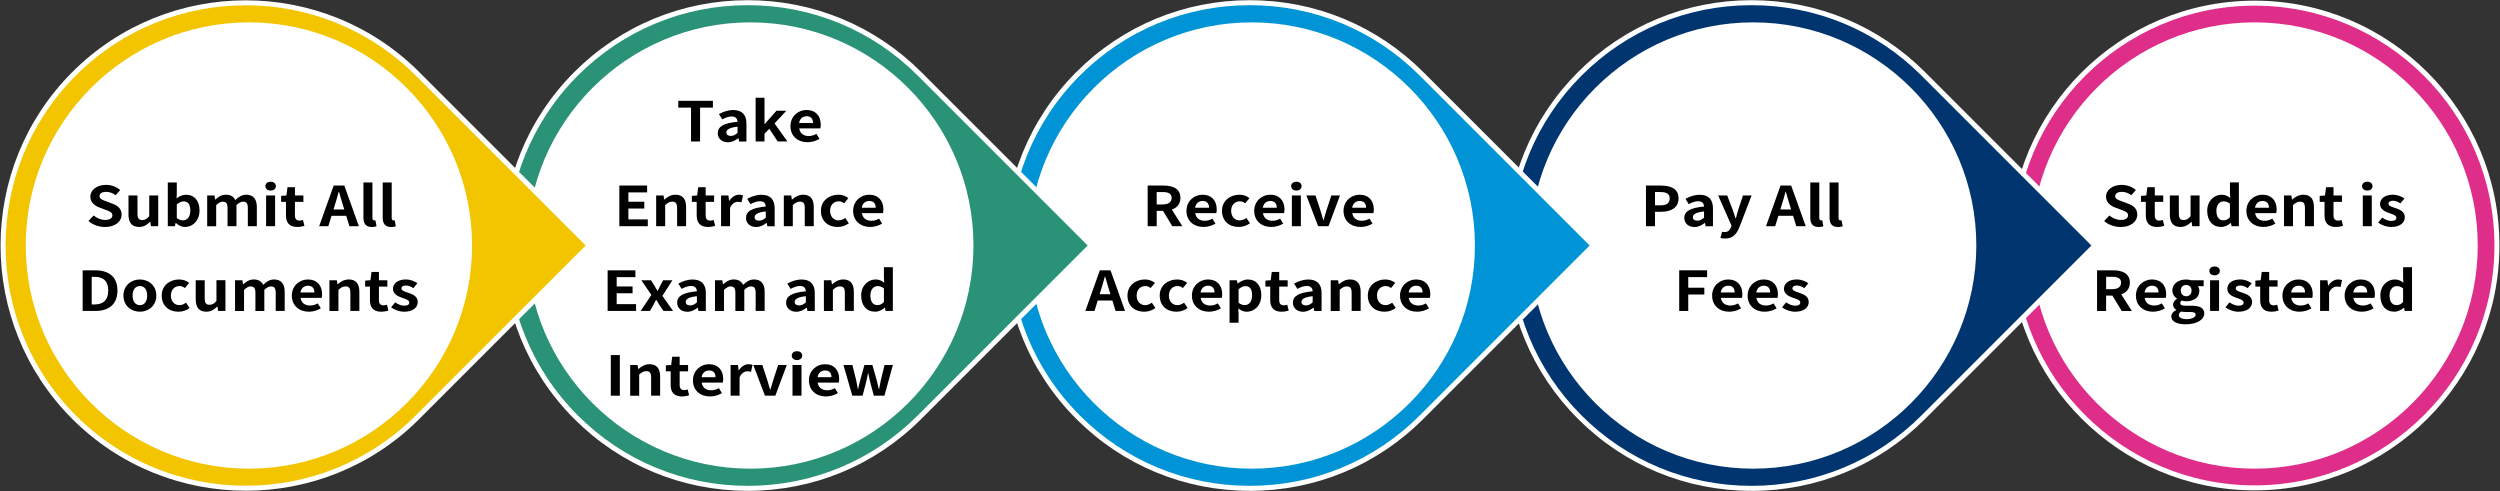 <?xml version="1.0" encoding="UTF-8"?>
<svg id="_レイヤー_1" data-name="レイヤー 1" xmlns="http://www.w3.org/2000/svg" width="1003" height="197" viewBox="0 0 1003 197">
  <rect x="0" y="0" width="1003" height="197" fill="#333333" stroke="none"/>
  <defs>
    <style>
      .cls-1 {
        fill: #df2d8a;
      }

      .cls-1, .cls-2, .cls-3, .cls-4, .cls-5, .cls-6, .cls-7, .cls-8, .cls-9, .cls-10, .cls-11 {
        stroke-width: 0px;
      }

      .cls-2, .cls-3 {
        fill: #003570;
      }

      .cls-2, .cls-4, .cls-5, .cls-7 {
        fill-rule: evenodd;
      }

      .cls-4, .cls-6 {
        fill: #0094d6;
      }

      .cls-5, .cls-9 {
        fill: #299277;
      }

      .cls-7, .cls-10 {
        fill: #f3c400;
      }

      .cls-8 {
        fill: #000;
      }

      .cls-11 {
        fill: #fff;
      }
    </style>
  </defs>
  <g>
    <circle class="cls-1" cx="904.54" cy="98.5" r="97.23"/>
    <path class="cls-11" d="M904.54,196.73c-54.17,0-98.23-44.07-98.23-98.23S850.37.27,904.54.27s98.23,44.07,98.23,98.23-44.07,98.23-98.23,98.23ZM904.54,2.27c-53.06,0-96.23,43.17-96.23,96.23s43.17,96.23,96.23,96.23,96.23-43.17,96.23-96.23S957.6,2.27,904.54,2.27Z"/>
    <circle class="cls-11" cx="904.54" cy="98.5" r="90.53"/>
    <path class="cls-1" d="M904.54,190.03c-50.47,0-91.53-41.06-91.53-91.53S854.07,6.97,904.54,6.97s91.53,41.06,91.53,91.53-41.06,91.53-91.53,91.53ZM904.54,8.97c-49.37,0-89.53,40.16-89.53,89.53s40.16,89.53,89.53,89.53,89.53-40.16,89.53-89.53-40.16-89.53-89.53-89.53Z"/>
    <path class="cls-2" d="M633.82,29.61c38.05-38.05,99.73-38.05,137.78,0,22.96,22.96,45.93,45.93,68.89,68.89-22.96,22.96-45.93,45.93-68.89,68.89-38.05,38.05-99.73,38.05-137.78,0-38.05-38.05-38.05-99.73,0-137.78Z"/>
    <path class="cls-11" d="M702.71,196.92c-26.29,0-51-10.24-69.59-28.83-18.59-18.59-28.83-43.31-28.83-69.6s10.24-51.01,28.83-69.6l.71.71-.71-.71C651.7,10.31,676.42.08,702.71.08s51.01,10.24,69.6,28.83l68.89,68.89c.19.19.29.44.29.71s-.11.52-.29.71l-68.89,68.89c-18.59,18.59-43.31,28.83-69.6,28.83ZM702.71,2.08c-25.75,0-49.97,10.03-68.18,28.24-18.21,18.21-28.24,42.43-28.24,68.18s10.03,49.97,28.24,68.18c18.21,18.21,42.43,28.24,68.18,28.24s49.97-10.03,68.18-28.24l68.18-68.18-68.18-68.18c-18.21-18.21-42.43-28.24-68.18-28.24Z"/>
    <circle class="cls-11" cx="703.37" cy="98.5" r="90.53"/>
    <path class="cls-3" d="M703.37,190.03c-50.47,0-91.53-41.06-91.53-91.53S652.9,6.97,703.37,6.97s91.53,41.06,91.53,91.53-41.06,91.53-91.53,91.53ZM703.37,8.97c-49.37,0-89.53,40.16-89.53,89.53s40.16,89.53,89.53,89.53,89.53-40.16,89.53-89.53-40.16-89.53-89.53-89.53Z"/>
    <path class="cls-4" d="M432.52,29.61c38.05-38.05,99.73-38.05,137.78,0,22.96,22.96,45.93,45.93,68.89,68.89-22.96,22.96-45.93,45.93-68.89,68.89-38.05,38.05-99.73,38.05-137.78,0-38.05-38.05-38.05-99.73,0-137.78Z"/>
    <path class="cls-11" d="M501.41,196.92c-26.29,0-51-10.24-69.59-28.83-38.38-38.38-38.38-100.82,0-139.19C450.41,10.31,475.12.08,501.41.08s51.01,10.24,69.6,28.83l68.89,68.89c.19.19.29.44.29.71s-.11.52-.29.71l-68.89,68.89c-18.59,18.59-43.31,28.83-69.6,28.83ZM433.23,30.32c-37.59,37.6-37.59,98.77,0,136.36,18.21,18.21,42.43,28.24,68.18,28.24s49.97-10.03,68.18-28.24l68.18-68.18-68.18-68.18c-18.21-18.21-42.43-28.24-68.18-28.24s-49.97,10.03-68.18,28.24h0Z"/>
    <circle class="cls-11" cx="502.2" cy="98.5" r="90.53"/>
    <path class="cls-6" d="M502.2,190.03c-50.47,0-91.53-41.06-91.53-91.53S451.73,6.97,502.2,6.97s91.53,41.06,91.53,91.53-41.06,91.53-91.53,91.53ZM502.2,8.97c-49.37,0-89.53,40.16-89.53,89.53s40.16,89.53,89.53,89.53,89.53-40.16,89.53-89.53-40.16-89.53-89.53-89.53Z"/>
    <path class="cls-5" d="M231.12,29.61c38.05-38.05,99.73-38.05,137.78,0,22.96,22.96,45.93,45.93,68.89,68.89-22.96,22.96-45.93,45.93-68.89,68.89-38.05,38.05-99.73,38.05-137.78,0-38.05-38.05-38.05-99.73,0-137.78Z"/>
    <path class="cls-11" d="M300.01,196.92c-26.29,0-51.01-10.24-69.6-28.83-38.38-38.38-38.38-100.82,0-139.19C249,10.31,273.72.08,300.01.08s51.01,10.24,69.6,28.83l68.89,68.89c.39.39.39,1.02,0,1.41l-68.89,68.89c-18.59,18.59-43.31,28.83-69.6,28.83ZM231.83,30.32c-37.59,37.6-37.59,98.77,0,136.36,18.21,18.21,42.43,28.24,68.18,28.24s49.97-10.03,68.18-28.24l68.18-68.18-68.18-68.18c-18.21-18.21-42.43-28.24-68.18-28.24s-49.97,10.03-68.18,28.24h0Z"/>
    <circle class="cls-11" cx="301.02" cy="98.5" r="90.53"/>
    <path class="cls-9" d="M301.02,190.03c-50.47,0-91.53-41.06-91.53-91.53S250.56,6.97,301.02,6.97s91.53,41.06,91.53,91.53-41.06,91.53-91.53,91.53ZM301.02,8.97c-49.37,0-89.53,40.16-89.53,89.53s40.16,89.53,89.53,89.53,89.53-40.16,89.53-89.53S350.39,8.97,301.02,8.97Z"/>
    <path class="cls-7" d="M29.72,29.61c38.05-38.05,99.73-38.05,137.78,0,22.96,22.96,45.93,45.93,68.89,68.89-22.96,22.96-45.93,45.93-68.89,68.89-38.05,38.05-99.73,38.05-137.78,0-38.05-38.05-38.05-99.73,0-137.78Z"/>
    <path class="cls-11" d="M98.61,196.88c-25.2,0-50.41-9.59-69.6-28.78-38.38-38.38-38.38-100.82,0-139.19,38.38-38.37,100.82-38.37,139.19,0l68.89,68.89c.19.19.29.44.29.71s-.11.52-.29.71l-68.89,68.89c-19.19,19.19-44.39,28.78-69.6,28.78ZM30.43,30.32c-37.59,37.6-37.59,98.77,0,136.36,18.79,18.8,43.49,28.19,68.18,28.2,24.69,0,49.38-9.4,68.18-28.2l68.18-68.18L166.79,30.32C129.19-7.28,68.02-7.28,30.43,30.32h0Z"/>
    <circle class="cls-11" cx="99.85" cy="98.5" r="90.53"/>
    <path class="cls-10" d="M99.85,190.03c-50.47,0-91.53-41.06-91.53-91.53S49.39,6.97,99.85,6.97s91.53,41.06,91.53,91.53-41.06,91.53-91.53,91.53ZM99.85,8.97C50.49,8.97,10.33,49.13,10.33,98.5s40.16,89.53,89.53,89.53,89.53-40.16,89.53-89.53S149.22,8.97,99.85,8.97Z"/>
  </g>
  <g>
    <path class="cls-8" d="M35.48,88.69l2.09-2.24c1.3,1.08,3.02,1.8,4.61,1.8,1.89,0,2.9-.73,2.9-1.87,0-1.21-1.1-1.58-2.72-2.2l-2.43-.92c-1.84-.68-3.68-2-3.68-4.38,0-2.66,2.6-4.71,6.28-4.71,2.11,0,4.22.75,5.69,2.09l-1.84,2.05c-1.15-.86-2.36-1.34-3.85-1.34-1.59,0-2.6.64-2.6,1.72,0,1.17,1.28,1.58,2.82,2.13l2.38.9c2.21.81,3.66,2.07,3.66,4.42,0,2.66-2.48,4.93-6.67,4.93-2.43,0-4.86-.86-6.62-2.38Z"/>
    <path class="cls-8" d="M51.55,86.13v-7.7h3.61v7.28c0,1.89.59,2.57,1.91,2.57,1.13,0,1.87-.44,2.8-1.54v-8.32h3.61v12.32h-2.94l-.27-1.76h-.1c-1.18,1.25-2.5,2.07-4.37,2.07-2.97,0-4.25-1.85-4.25-4.93Z"/>
    <path class="cls-8" d="M70.56,89.46h-.1l-.32,1.3h-2.82v-17.56h3.61v4.42l-.1,1.98c1.08-.88,2.45-1.47,3.8-1.47,3.39,0,5.42,2.49,5.42,6.25,0,4.25-2.82,6.69-5.84,6.69-1.23,0-2.55-.57-3.66-1.61ZM76.35,84.44c0-2.35-.83-3.65-2.72-3.65-.93,0-1.77.42-2.7,1.28v5.41c.86.68,1.74.92,2.48.92,1.67,0,2.95-1.28,2.95-3.96Z"/>
    <path class="cls-8" d="M83.12,78.43h2.94l.27,1.65h.07c1.15-1.08,2.43-1.96,4.22-1.96,1.96,0,3.12.79,3.78,2.16,1.25-1.19,2.58-2.16,4.37-2.16,2.92,0,4.27,1.85,4.27,4.95v7.68h-3.61v-7.28c0-1.91-.61-2.57-1.91-2.57-.79,0-1.67.46-2.65,1.39v8.47h-3.58v-7.28c0-1.91-.64-2.57-1.94-2.57-.79,0-1.67.46-2.62,1.39v8.47h-3.61v-12.32Z"/>
    <path class="cls-8" d="M106.47,74.67c0-1.06.86-1.76,2.11-1.76s2.09.7,2.09,1.76-.86,1.78-2.09,1.78-2.11-.7-2.11-1.78ZM106.76,78.43h3.61v12.32h-3.61v-12.32Z"/>
    <path class="cls-8" d="M114.73,86.44v-5.46h-1.94v-2.4l2.13-.15.42-3.32h2.99v3.32h3.39v2.55h-3.39v5.46c0,1.41.64,2.07,1.87,2.07.44,0,.98-.13,1.35-.26l.59,2.35c-.74.22-1.69.46-2.89.46-3.26,0-4.52-1.87-4.52-4.62Z"/>
    <path class="cls-8" d="M133.87,74.45h4.27l5.84,16.3h-3.8l-1.28-4.18h-5.89l-1.28,4.18h-3.68l5.82-16.3ZM133.8,84.04h4.32l-.54-1.78c-.56-1.69-1.06-3.56-1.57-5.33h-.12c-.47,1.78-1.01,3.63-1.55,5.33l-.54,1.78Z"/>
    <path class="cls-8" d="M145.81,87.3v-14.1h3.61v14.24c0,.75.37.99.71.99.15,0,.25,0,.49-.04l.44,2.4c-.42.15-1.01.29-1.86.29-2.5,0-3.39-1.47-3.39-3.76Z"/>
    <path class="cls-8" d="M153.54,87.3v-14.1h3.61v14.24c0,.75.37.99.71.99.15,0,.25,0,.49-.04l.44,2.4c-.42.15-1.01.29-1.86.29-2.5,0-3.39-1.47-3.39-3.76Z"/>
    <path class="cls-8" d="M33.16,108.45h4.98c5.54,0,8.98,2.6,8.98,8.1s-3.44,8.21-8.78,8.21h-5.18v-16.3ZM37.92,122.14c3.39,0,5.5-1.63,5.5-5.59s-2.11-5.48-5.5-5.48h-1.13v11.07h1.13Z"/>
    <path class="cls-8" d="M49.52,118.59c0-4.09,3.17-6.47,6.6-6.47s6.6,2.38,6.6,6.47-3.17,6.47-6.6,6.47-6.6-2.38-6.6-6.47ZM59.04,118.59c0-2.31-1.06-3.83-2.92-3.83s-2.92,1.52-2.92,3.83,1.05,3.83,2.92,3.83,2.92-1.5,2.92-3.83Z"/>
    <path class="cls-8" d="M64.88,118.59c0-4.09,3.29-6.47,7.02-6.47,1.69,0,2.99.59,4,1.36l-1.72,2.09c-.69-.53-1.33-.81-2.09-.81-2.11,0-3.53,1.52-3.53,3.83s1.45,3.83,3.41,3.83c.98,0,1.91-.42,2.67-.99l1.45,2.13c-1.33,1.03-2.99,1.5-4.51,1.5-3.8,0-6.7-2.38-6.7-6.47Z"/>
    <path class="cls-8" d="M78.52,120.13v-7.7h3.61v7.28c0,1.89.59,2.57,1.91,2.57,1.13,0,1.87-.44,2.8-1.54v-8.32h3.61v12.32h-2.94l-.27-1.76h-.1c-1.18,1.25-2.5,2.07-4.37,2.07-2.97,0-4.25-1.85-4.25-4.93Z"/>
    <path class="cls-8" d="M94.29,112.43h2.95l.27,1.65h.07c1.15-1.08,2.43-1.96,4.22-1.96,1.96,0,3.12.79,3.78,2.16,1.25-1.19,2.58-2.16,4.37-2.16,2.92,0,4.27,1.85,4.27,4.95v7.68h-3.61v-7.28c0-1.91-.61-2.57-1.91-2.57-.79,0-1.67.46-2.65,1.39v8.47h-3.58v-7.28c0-1.91-.64-2.57-1.94-2.57-.79,0-1.67.46-2.62,1.39v8.47h-3.61v-12.32Z"/>
    <path class="cls-8" d="M117.08,118.59c0-3.98,3.14-6.47,6.4-6.47,3.78,0,5.74,2.49,5.74,5.88,0,.62-.07,1.21-.17,1.5h-8.46c.29,2.02,1.77,3.08,3.8,3.08,1.13,0,2.11-.31,3.09-.86l1.23,1.98c-1.35.84-3.09,1.36-4.78,1.36-3.85,0-6.85-2.4-6.85-6.47ZM126.13,117.34c0-1.65-.83-2.71-2.6-2.71-1.45,0-2.72.92-2.99,2.71h5.59Z"/>
    <path class="cls-8" d="M132.19,112.43h2.94l.27,1.63h.07c1.2-1.06,2.6-1.94,4.47-1.94,2.97,0,4.24,1.85,4.24,4.95v7.68h-3.61v-7.28c0-1.91-.59-2.57-1.94-2.57-1.13,0-1.84.48-2.85,1.39v8.47h-3.61v-12.32Z"/>
    <path class="cls-8" d="M148.43,120.44v-5.46h-1.94v-2.4l2.13-.15.42-3.32h2.99v3.32h3.38v2.55h-3.38v5.46c0,1.41.64,2.07,1.86,2.07.44,0,.98-.13,1.35-.26l.59,2.35c-.74.22-1.69.46-2.9.46-3.26,0-4.51-1.87-4.51-4.62Z"/>
    <path class="cls-8" d="M156.91,123.32l1.64-2.02c1.23.86,2.4,1.34,3.68,1.34,1.38,0,1.99-.53,1.99-1.3,0-.92-1.42-1.34-2.87-1.85-1.74-.59-3.68-1.54-3.68-3.61,0-2.2,1.99-3.76,5.13-3.76,1.99,0,3.53.75,4.66,1.52l-1.62,1.96c-.98-.64-1.94-1.06-2.94-1.06-1.25,0-1.84.48-1.84,1.19,0,.9,1.28,1.23,2.72,1.72,1.82.62,3.83,1.43,3.83,3.72,0,2.16-1.89,3.89-5.47,3.89-1.84,0-3.85-.73-5.23-1.74Z"/>
  </g>
  <g>
    <path class="cls-8" d="M460.44,74.45h6.33c3.8,0,6.82,1.21,6.82,4.95,0,2.44-1.38,3.96-3.46,4.69l4.25,6.67h-4.05l-3.73-6.16h-2.53v6.16h-3.63v-16.3ZM466.42,82.02c2.33,0,3.63-.88,3.63-2.62s-1.3-2.35-3.63-2.35h-2.36v4.97h2.36Z"/>
    <path class="cls-8" d="M476.01,84.59c0-3.98,3.14-6.47,6.4-6.47,3.78,0,5.74,2.49,5.74,5.88,0,.62-.07,1.21-.17,1.5h-8.46c.29,2.02,1.77,3.08,3.8,3.08,1.13,0,2.11-.31,3.09-.86l1.23,1.98c-1.35.84-3.09,1.36-4.79,1.36-3.85,0-6.85-2.4-6.85-6.47ZM485.07,83.34c0-1.65-.83-2.71-2.6-2.71-1.45,0-2.72.92-2.99,2.71h5.59Z"/>
    <path class="cls-8" d="M490.26,84.59c0-4.09,3.29-6.47,7.02-6.47,1.69,0,2.99.59,4,1.36l-1.72,2.09c-.69-.53-1.33-.81-2.09-.81-2.11,0-3.53,1.52-3.53,3.83s1.45,3.83,3.41,3.83c.98,0,1.91-.42,2.68-.99l1.45,2.13c-1.33,1.03-2.99,1.5-4.52,1.5-3.8,0-6.7-2.38-6.7-6.47Z"/>
    <path class="cls-8" d="M503.19,84.59c0-3.98,3.14-6.47,6.4-6.47,3.78,0,5.74,2.49,5.74,5.88,0,.62-.07,1.21-.17,1.5h-8.46c.29,2.02,1.77,3.08,3.8,3.08,1.13,0,2.11-.31,3.09-.86l1.23,1.98c-1.35.84-3.09,1.36-4.78,1.36-3.85,0-6.85-2.4-6.85-6.47ZM512.24,83.34c0-1.65-.83-2.71-2.6-2.71-1.45,0-2.72.92-2.99,2.71h5.59Z"/>
    <path class="cls-8" d="M518.01,74.67c0-1.06.86-1.76,2.11-1.76s2.08.7,2.08,1.76-.86,1.78-2.08,1.78-2.11-.7-2.11-1.78ZM518.3,78.43h3.61v12.32h-3.61v-12.32Z"/>
    <path class="cls-8" d="M524.16,78.43h3.63l2.01,6.14c.37,1.21.74,2.49,1.1,3.74h.12c.37-1.25.74-2.53,1.1-3.74l2.01-6.14h3.46l-4.59,12.32h-4.17l-4.69-12.32Z"/>
    <path class="cls-8" d="M539.03,84.59c0-3.98,3.14-6.47,6.4-6.47,3.78,0,5.74,2.49,5.74,5.88,0,.62-.07,1.21-.17,1.5h-8.46c.29,2.02,1.77,3.08,3.8,3.08,1.13,0,2.11-.31,3.09-.86l1.23,1.98c-1.35.84-3.09,1.36-4.79,1.36-3.85,0-6.85-2.4-6.85-6.47ZM548.08,83.34c0-1.65-.83-2.71-2.6-2.71-1.45,0-2.72.92-2.99,2.71h5.59Z"/>
    <path class="cls-8" d="M441.26,108.45h4.27l5.84,16.3h-3.8l-1.28-4.18h-5.89l-1.28,4.18h-3.68l5.82-16.3ZM441.18,118.04h4.32l-.54-1.78c-.56-1.69-1.06-3.56-1.57-5.33h-.12c-.47,1.78-1.01,3.63-1.55,5.33l-.54,1.78Z"/>
    <path class="cls-8" d="M452.34,118.59c0-4.09,3.29-6.47,7.02-6.47,1.69,0,2.99.59,4,1.36l-1.72,2.09c-.69-.53-1.33-.81-2.09-.81-2.11,0-3.53,1.52-3.53,3.83s1.45,3.83,3.41,3.83c.98,0,1.91-.42,2.67-.99l1.45,2.13c-1.33,1.03-2.99,1.5-4.51,1.5-3.8,0-6.7-2.38-6.7-6.47Z"/>
    <path class="cls-8" d="M465.27,118.59c0-4.09,3.29-6.47,7.02-6.47,1.69,0,2.99.59,4,1.36l-1.72,2.09c-.69-.53-1.33-.81-2.08-.81-2.11,0-3.53,1.52-3.53,3.83s1.45,3.83,3.41,3.83c.98,0,1.91-.42,2.67-.99l1.45,2.13c-1.32,1.03-2.99,1.5-4.51,1.5-3.8,0-6.7-2.38-6.7-6.47Z"/>
    <path class="cls-8" d="M478.2,118.59c0-3.98,3.14-6.47,6.4-6.47,3.78,0,5.74,2.49,5.74,5.88,0,.62-.07,1.21-.17,1.5h-8.46c.29,2.02,1.77,3.08,3.8,3.08,1.13,0,2.11-.31,3.09-.86l1.23,1.98c-1.35.84-3.09,1.36-4.79,1.36-3.85,0-6.85-2.4-6.85-6.47ZM487.25,117.34c0-1.65-.83-2.71-2.6-2.71-1.45,0-2.72.92-2.99,2.71h5.59Z"/>
    <path class="cls-8" d="M493.31,112.43h2.94l.27,1.28h.07c1.15-.88,2.58-1.58,4.05-1.58,3.38,0,5.4,2.49,5.4,6.27,0,4.22-2.82,6.67-5.84,6.67-1.2,0-2.36-.48-3.41-1.34l.12,2.02v3.74h-3.61v-17.05ZM502.34,118.44c0-2.35-.83-3.65-2.72-3.65-.93,0-1.77.42-2.7,1.28v5.41c.86.68,1.74.92,2.48.92,1.67,0,2.94-1.28,2.94-3.96Z"/>
    <path class="cls-8" d="M509.62,120.44v-5.46h-1.94v-2.4l2.13-.15.42-3.32h2.99v3.32h3.39v2.55h-3.39v5.46c0,1.41.64,2.07,1.87,2.07.44,0,.98-.13,1.35-.26l.59,2.35c-.74.22-1.69.46-2.89.46-3.26,0-4.52-1.87-4.52-4.62Z"/>
    <path class="cls-8" d="M518.72,121.41c0-2.64,2.38-4.03,7.92-4.55-.07-1.21-.66-2.13-2.36-2.13-1.28,0-2.5.51-3.78,1.17l-1.3-2.13c1.62-.9,3.58-1.63,5.74-1.63,3.48,0,5.28,1.87,5.28,5.43v7.2h-2.94l-.25-1.32h-.1c-1.2.92-2.58,1.63-4.15,1.63-2.45,0-4.07-1.56-4.07-3.65ZM526.64,121.32v-2.49c-3.36.37-4.49,1.21-4.49,2.31,0,.97.76,1.39,1.82,1.39s1.79-.44,2.67-1.21Z"/>
    <path class="cls-8" d="M533.9,112.43h2.94l.27,1.63h.07c1.2-1.06,2.6-1.94,4.46-1.94,2.97,0,4.25,1.85,4.25,4.95v7.68h-3.61v-7.28c0-1.91-.59-2.57-1.94-2.57-1.13,0-1.84.48-2.85,1.39v8.47h-3.61v-12.32Z"/>
    <path class="cls-8" d="M548.77,118.59c0-4.09,3.29-6.47,7.02-6.47,1.69,0,2.99.59,4,1.36l-1.72,2.09c-.69-.53-1.32-.81-2.09-.81-2.11,0-3.53,1.52-3.53,3.83s1.45,3.83,3.41,3.83c.98,0,1.91-.42,2.67-.99l1.45,2.13c-1.32,1.03-2.99,1.5-4.51,1.5-3.8,0-6.7-2.38-6.7-6.47Z"/>
    <path class="cls-8" d="M561.69,118.59c0-3.98,3.14-6.47,6.4-6.47,3.78,0,5.74,2.49,5.74,5.88,0,.62-.07,1.21-.17,1.5h-8.46c.29,2.02,1.77,3.08,3.8,3.08,1.13,0,2.11-.31,3.09-.86l1.23,1.98c-1.35.84-3.09,1.36-4.78,1.36-3.85,0-6.85-2.4-6.85-6.47ZM570.75,117.34c0-1.65-.83-2.71-2.6-2.71-1.45,0-2.72.92-2.99,2.71h5.59Z"/>
  </g>
  <g>
    <path class="cls-8" d="M660.36,74.45h5.96c4.02,0,7.12,1.28,7.12,5.13s-3.12,5.39-7.02,5.39h-2.43v5.79h-3.63v-16.3ZM666.17,82.39c2.5,0,3.71-.95,3.71-2.82s-1.32-2.53-3.83-2.53h-2.06v5.35h2.18Z"/>
    <path class="cls-8" d="M675.74,87.41c0-2.64,2.38-4.03,7.92-4.55-.07-1.21-.66-2.13-2.36-2.13-1.28,0-2.5.51-3.78,1.17l-1.3-2.13c1.62-.9,3.58-1.63,5.74-1.63,3.48,0,5.28,1.87,5.28,5.43v7.2h-2.94l-.25-1.32h-.1c-1.2.92-2.58,1.63-4.15,1.63-2.45,0-4.07-1.56-4.07-3.65ZM683.66,87.32v-2.49c-3.36.37-4.49,1.21-4.49,2.31,0,.97.76,1.39,1.82,1.39s1.79-.44,2.67-1.21Z"/>
    <path class="cls-8" d="M690.23,95.46l.66-2.49c.25.07.64.15.96.15,1.4,0,2.18-.79,2.58-1.87l.25-.73-5.35-12.1h3.63l2.18,5.72c.42,1.1.76,2.29,1.15,3.48h.12c.32-1.14.66-2.33.98-3.48l1.89-5.72h3.46l-4.88,12.7c-1.2,2.9-2.67,4.58-5.74,4.58-.81,0-1.35-.09-1.89-.24Z"/>
    <path class="cls-8" d="M714.35,74.45h4.27l5.84,16.3h-3.8l-1.28-4.18h-5.89l-1.28,4.18h-3.68l5.82-16.3ZM714.27,84.04h4.32l-.54-1.78c-.56-1.69-1.06-3.56-1.57-5.33h-.12c-.47,1.78-1.01,3.63-1.55,5.33l-.54,1.78Z"/>
    <path class="cls-8" d="M726.29,87.3v-14.1h3.61v14.24c0,.75.37.99.71.99.15,0,.25,0,.49-.04l.44,2.4c-.42.15-1.01.29-1.87.29-2.5,0-3.39-1.47-3.39-3.76Z"/>
    <path class="cls-8" d="M734.02,87.3v-14.1h3.61v14.24c0,.75.37.99.71.99.15,0,.25,0,.49-.04l.44,2.4c-.42.15-1.01.29-1.87.29-2.5,0-3.39-1.47-3.39-3.76Z"/>
    <path class="cls-8" d="M673.7,108.45h11.19v2.73h-7.56v4.25h6.45v2.73h-6.45v6.6h-3.63v-16.3Z"/>
    <path class="cls-8" d="M686.9,118.59c0-3.98,3.14-6.47,6.4-6.47,3.78,0,5.74,2.49,5.74,5.88,0,.62-.07,1.21-.17,1.5h-8.46c.29,2.02,1.77,3.08,3.8,3.08,1.13,0,2.11-.31,3.09-.86l1.23,1.98c-1.35.84-3.09,1.36-4.78,1.36-3.85,0-6.85-2.4-6.85-6.47ZM695.95,117.34c0-1.65-.83-2.71-2.6-2.71-1.45,0-2.72.92-2.99,2.71h5.59Z"/>
    <path class="cls-8" d="M701.15,118.59c0-3.98,3.14-6.47,6.4-6.47,3.78,0,5.74,2.49,5.74,5.88,0,.62-.07,1.21-.17,1.5h-8.46c.29,2.02,1.77,3.08,3.8,3.08,1.13,0,2.11-.31,3.09-.86l1.23,1.98c-1.35.84-3.09,1.36-4.79,1.36-3.85,0-6.85-2.4-6.85-6.47ZM710.2,117.34c0-1.65-.83-2.71-2.6-2.71-1.45,0-2.72.92-2.99,2.71h5.59Z"/>
    <path class="cls-8" d="M714.96,123.32l1.64-2.02c1.23.86,2.41,1.34,3.68,1.34,1.37,0,1.99-.53,1.99-1.3,0-.92-1.42-1.34-2.87-1.85-1.74-.59-3.68-1.54-3.68-3.61,0-2.2,1.99-3.76,5.13-3.76,1.99,0,3.53.75,4.66,1.52l-1.62,1.96c-.98-.64-1.94-1.06-2.94-1.06-1.25,0-1.84.48-1.84,1.19,0,.9,1.28,1.23,2.72,1.72,1.82.62,3.83,1.43,3.83,3.72,0,2.16-1.89,3.89-5.47,3.89-1.84,0-3.85-.73-5.23-1.74Z"/>
  </g>
  <g>
    <path class="cls-8" d="M844.17,88.69l2.09-2.24c1.3,1.08,3.02,1.8,4.61,1.8,1.89,0,2.9-.73,2.9-1.87,0-1.21-1.1-1.58-2.72-2.2l-2.43-.92c-1.84-.68-3.68-2-3.68-4.38,0-2.66,2.6-4.71,6.28-4.71,2.11,0,4.22.75,5.69,2.09l-1.84,2.05c-1.15-.86-2.36-1.34-3.85-1.34-1.59,0-2.6.64-2.6,1.72,0,1.17,1.28,1.58,2.82,2.13l2.38.9c2.21.81,3.66,2.07,3.66,4.42,0,2.66-2.48,4.93-6.67,4.93-2.43,0-4.86-.86-6.62-2.38Z"/>
    <path class="cls-8" d="M860.9,86.44v-5.46h-1.94v-2.4l2.13-.15.42-3.32h2.99v3.32h3.39v2.55h-3.39v5.46c0,1.41.64,2.07,1.87,2.07.44,0,.98-.13,1.35-.26l.59,2.35c-.74.22-1.69.46-2.9.46-3.26,0-4.51-1.87-4.51-4.62Z"/>
    <path class="cls-8" d="M870.54,86.13v-7.7h3.61v7.28c0,1.89.59,2.57,1.91,2.57,1.13,0,1.87-.44,2.8-1.54v-8.32h3.61v12.32h-2.94l-.27-1.76h-.1c-1.18,1.25-2.5,2.07-4.37,2.07-2.97,0-4.25-1.85-4.25-4.93Z"/>
    <path class="cls-8" d="M885.53,84.59c0-4,2.8-6.47,5.77-6.47,1.54,0,2.5.53,3.48,1.34l-.12-1.94v-4.33h3.58v17.56h-2.92l-.27-1.28h-.1c-1.01.88-2.38,1.58-3.8,1.58-3.41,0-5.62-2.42-5.62-6.47ZM894.65,87.12v-5.41c-.83-.68-1.72-.92-2.58-.92-1.55,0-2.85,1.32-2.85,3.79s1.03,3.83,2.85,3.83c.96,0,1.77-.35,2.58-1.28Z"/>
    <path class="cls-8" d="M901.25,84.59c0-3.98,3.14-6.47,6.4-6.47,3.78,0,5.74,2.49,5.74,5.88,0,.62-.07,1.21-.17,1.5h-8.46c.29,2.02,1.77,3.08,3.8,3.08,1.13,0,2.11-.31,3.09-.86l1.23,1.98c-1.35.84-3.09,1.36-4.78,1.36-3.85,0-6.85-2.4-6.85-6.47ZM910.3,83.34c0-1.65-.83-2.71-2.6-2.71-1.45,0-2.72.92-2.99,2.71h5.59Z"/>
    <path class="cls-8" d="M916.36,78.43h2.94l.27,1.63h.07c1.2-1.06,2.6-1.94,4.46-1.94,2.97,0,4.25,1.85,4.25,4.95v7.68h-3.61v-7.28c0-1.91-.59-2.57-1.94-2.57-1.13,0-1.84.48-2.85,1.39v8.47h-3.61v-12.32Z"/>
    <path class="cls-8" d="M932.6,86.44v-5.46h-1.94v-2.4l2.13-.15.42-3.32h2.99v3.32h3.39v2.55h-3.39v5.46c0,1.41.64,2.07,1.87,2.07.44,0,.98-.13,1.35-.26l.59,2.35c-.74.22-1.69.46-2.9.46-3.26,0-4.51-1.87-4.51-4.62Z"/>
    <path class="cls-8" d="M947.66,74.67c0-1.06.86-1.76,2.11-1.76s2.08.7,2.08,1.76-.86,1.78-2.08,1.78-2.11-.7-2.11-1.78ZM947.95,78.43h3.61v12.32h-3.61v-12.32Z"/>
    <path class="cls-8" d="M954.11,89.32l1.64-2.02c1.23.86,2.4,1.34,3.68,1.34,1.38,0,1.99-.53,1.99-1.3,0-.92-1.42-1.34-2.87-1.85-1.74-.59-3.68-1.54-3.68-3.61,0-2.2,1.99-3.76,5.13-3.76,1.99,0,3.53.75,4.66,1.52l-1.62,1.96c-.98-.64-1.94-1.06-2.94-1.06-1.25,0-1.84.48-1.84,1.19,0,.9,1.28,1.23,2.72,1.72,1.82.62,3.83,1.43,3.83,3.72,0,2.16-1.89,3.89-5.47,3.89-1.84,0-3.85-.73-5.23-1.74Z"/>
    <path class="cls-8" d="M841.35,108.45h6.33c3.8,0,6.82,1.21,6.82,4.95,0,2.44-1.37,3.96-3.46,4.69l4.24,6.67h-4.05l-3.73-6.16h-2.53v6.16h-3.63v-16.3ZM847.34,116.02c2.33,0,3.63-.88,3.63-2.62s-1.3-2.35-3.63-2.35h-2.36v4.97h2.36Z"/>
    <path class="cls-8" d="M856.93,118.59c0-3.98,3.14-6.47,6.4-6.47,3.78,0,5.74,2.49,5.74,5.88,0,.62-.07,1.21-.17,1.5h-8.46c.29,2.02,1.77,3.08,3.8,3.08,1.13,0,2.11-.31,3.09-.86l1.23,1.98c-1.35.84-3.09,1.36-4.78,1.36-3.85,0-6.85-2.4-6.85-6.47ZM865.98,117.34c0-1.65-.83-2.71-2.6-2.71-1.45,0-2.72.92-2.99,2.71h5.59Z"/>
    <path class="cls-8" d="M871.13,126.93c0-1.03.71-1.92,1.96-2.55v-.11c-.71-.42-1.25-1.06-1.25-2.07,0-.92.71-1.78,1.55-2.31v-.09c-.96-.62-1.84-1.78-1.84-3.23,0-2.88,2.62-4.44,5.54-4.44.76,0,1.5.13,2.06.31h4.96v2.38h-2.33c.34.42.61,1.1.61,1.87,0,2.77-2.36,4.18-5.3,4.18-.54,0-1.18-.11-1.77-.29-.37.29-.59.55-.59,1.06,0,.66.54,1.01,2.16,1.01h2.33c3.31,0,5.13.92,5.13,3.08,0,2.49-2.89,4.38-7.48,4.38-3.24,0-5.74-.99-5.74-3.17ZM880.89,126.27c0-.88-.81-1.1-2.28-1.1h-1.67c-.83,0-1.42-.07-1.91-.18-.61.44-.88.92-.88,1.43,0,1.03,1.28,1.63,3.26,1.63s3.48-.81,3.48-1.78ZM879.25,116.57c0-1.43-.93-2.24-2.16-2.24s-2.16.81-2.16,2.24.96,2.29,2.16,2.29,2.16-.81,2.16-2.29Z"/>
    <path class="cls-8" d="M886.39,108.67c0-1.06.86-1.76,2.11-1.76s2.09.7,2.09,1.76-.86,1.78-2.09,1.78-2.11-.7-2.11-1.78ZM886.68,112.43h3.61v12.32h-3.61v-12.32Z"/>
    <path class="cls-8" d="M892.84,123.32l1.64-2.02c1.23.86,2.41,1.34,3.68,1.34,1.37,0,1.99-.53,1.99-1.3,0-.92-1.42-1.34-2.87-1.85-1.74-.59-3.68-1.54-3.68-3.61,0-2.2,1.99-3.76,5.13-3.76,1.99,0,3.53.75,4.66,1.52l-1.62,1.96c-.98-.64-1.94-1.06-2.94-1.06-1.25,0-1.84.48-1.84,1.19,0,.9,1.28,1.23,2.72,1.72,1.82.62,3.83,1.43,3.83,3.72,0,2.16-1.89,3.89-5.47,3.89-1.84,0-3.85-.73-5.23-1.74Z"/>
    <path class="cls-8" d="M906.79,120.44v-5.46h-1.94v-2.4l2.13-.15.42-3.32h2.99v3.32h3.38v2.55h-3.38v5.46c0,1.41.64,2.07,1.86,2.07.44,0,.98-.13,1.35-.26l.59,2.35c-.74.22-1.69.46-2.9.46-3.26,0-4.51-1.87-4.51-4.62Z"/>
    <path class="cls-8" d="M915.72,118.59c0-3.98,3.14-6.47,6.4-6.47,3.78,0,5.74,2.49,5.74,5.88,0,.62-.07,1.21-.17,1.5h-8.46c.29,2.02,1.77,3.08,3.8,3.08,1.13,0,2.11-.31,3.09-.86l1.23,1.98c-1.35.84-3.09,1.36-4.79,1.36-3.85,0-6.85-2.4-6.85-6.47ZM924.78,117.34c0-1.65-.83-2.71-2.6-2.71-1.45,0-2.72.92-2.99,2.71h5.59Z"/>
    <path class="cls-8" d="M930.83,112.43h2.94l.27,2.18h.07c1.01-1.61,2.48-2.49,3.9-2.49.76,0,1.2.11,1.62.26l-.61,2.79c-.49-.13-.88-.2-1.45-.2-1.08,0-2.38.64-3.14,2.42v7.35h-3.61v-12.32Z"/>
    <path class="cls-8" d="M940.67,118.59c0-3.98,3.14-6.47,6.4-6.47,3.78,0,5.74,2.49,5.74,5.88,0,.62-.07,1.21-.17,1.5h-8.46c.29,2.02,1.77,3.08,3.8,3.08,1.13,0,2.11-.31,3.09-.86l1.23,1.98c-1.35.84-3.09,1.36-4.78,1.36-3.85,0-6.85-2.4-6.85-6.47ZM949.72,117.34c0-1.65-.83-2.71-2.6-2.71-1.45,0-2.72.92-2.99,2.71h5.59Z"/>
    <path class="cls-8" d="M954.99,118.59c0-4,2.8-6.47,5.77-6.47,1.55,0,2.5.53,3.48,1.34l-.12-1.94v-4.33h3.58v17.56h-2.92l-.27-1.28h-.1c-1.01.88-2.38,1.58-3.8,1.58-3.41,0-5.62-2.42-5.62-6.47ZM964.12,121.12v-5.41c-.83-.68-1.72-.92-2.58-.92-1.55,0-2.85,1.32-2.85,3.79s1.03,3.83,2.85,3.83c.96,0,1.77-.35,2.58-1.28Z"/>
  </g>
  <g>
    <path class="cls-8" d="M277.23,43.18h-5.1v-2.73h13.89v2.73h-5.15v13.58h-3.63v-13.58Z"/>
    <path class="cls-8" d="M287.97,53.41c0-2.64,2.38-4.03,7.92-4.55-.07-1.21-.66-2.13-2.36-2.13-1.28,0-2.5.51-3.78,1.17l-1.3-2.13c1.62-.9,3.58-1.63,5.74-1.63,3.48,0,5.28,1.87,5.28,5.43v7.2h-2.94l-.25-1.32h-.1c-1.2.92-2.58,1.63-4.15,1.63-2.45,0-4.07-1.56-4.07-3.65ZM295.9,53.32v-2.49c-3.36.37-4.49,1.21-4.49,2.31,0,.97.76,1.39,1.82,1.39s1.79-.44,2.67-1.21Z"/>
    <path class="cls-8" d="M303.16,39.2h3.56v10.54h.1l4.69-5.3h3.95l-4.71,5.08,5.15,7.24h-3.9l-3.34-5.1-1.94,1.98v3.12h-3.56v-17.56Z"/>
    <path class="cls-8" d="M317.14,50.59c0-3.98,3.14-6.47,6.4-6.47,3.78,0,5.74,2.49,5.74,5.88,0,.62-.07,1.21-.17,1.5h-8.46c.29,2.02,1.77,3.08,3.8,3.08,1.13,0,2.11-.31,3.09-.86l1.23,1.98c-1.35.84-3.09,1.36-4.79,1.36-3.85,0-6.85-2.4-6.85-6.47ZM326.19,49.34c0-1.65-.83-2.71-2.6-2.71-1.45,0-2.72.92-2.99,2.71h5.59Z"/>
    <path class="cls-8" d="M248.48,74.45h11.14v2.73h-7.51v3.76h6.38v2.73h-6.38v4.36h7.78v2.73h-11.41v-16.3Z"/>
    <path class="cls-8" d="M263.27,78.43h2.94l.27,1.63h.07c1.2-1.06,2.6-1.94,4.46-1.94,2.97,0,4.25,1.85,4.25,4.95v7.68h-3.61v-7.28c0-1.91-.59-2.57-1.94-2.57-1.13,0-1.84.48-2.85,1.39v8.47h-3.61v-12.32Z"/>
    <path class="cls-8" d="M279.51,86.44v-5.46h-1.94v-2.4l2.13-.15.42-3.32h2.99v3.32h3.39v2.55h-3.39v5.46c0,1.41.64,2.07,1.87,2.07.44,0,.98-.13,1.35-.26l.59,2.35c-.74.22-1.69.46-2.89.46-3.26,0-4.51-1.87-4.51-4.62Z"/>
    <path class="cls-8" d="M289.3,78.43h2.94l.27,2.18h.07c1.01-1.61,2.48-2.49,3.9-2.49.76,0,1.2.11,1.62.26l-.61,2.79c-.49-.13-.88-.2-1.45-.2-1.08,0-2.38.64-3.14,2.42v7.35h-3.61v-12.32Z"/>
    <path class="cls-8" d="M299.3,87.41c0-2.64,2.38-4.03,7.92-4.55-.07-1.21-.66-2.13-2.36-2.13-1.28,0-2.5.51-3.78,1.17l-1.3-2.13c1.62-.9,3.58-1.63,5.74-1.63,3.48,0,5.28,1.87,5.28,5.43v7.2h-2.94l-.25-1.32h-.1c-1.2.92-2.58,1.63-4.15,1.63-2.45,0-4.07-1.56-4.07-3.65ZM307.23,87.32v-2.49c-3.36.37-4.49,1.21-4.49,2.31,0,.97.76,1.39,1.82,1.39s1.79-.44,2.67-1.21Z"/>
    <path class="cls-8" d="M314.49,78.43h2.94l.27,1.63h.07c1.2-1.06,2.6-1.94,4.46-1.94,2.97,0,4.25,1.85,4.25,4.95v7.68h-3.61v-7.28c0-1.91-.59-2.57-1.94-2.57-1.13,0-1.84.48-2.85,1.39v8.47h-3.61v-12.32Z"/>
    <path class="cls-8" d="M329.35,84.59c0-4.09,3.29-6.47,7.02-6.47,1.69,0,2.99.59,4,1.36l-1.72,2.09c-.69-.53-1.32-.81-2.09-.81-2.11,0-3.53,1.52-3.53,3.83s1.45,3.83,3.41,3.83c.98,0,1.91-.42,2.67-.99l1.45,2.13c-1.32,1.03-2.99,1.5-4.51,1.5-3.8,0-6.7-2.38-6.7-6.47Z"/>
    <path class="cls-8" d="M342.28,84.59c0-3.98,3.14-6.47,6.4-6.47,3.78,0,5.74,2.49,5.74,5.88,0,.62-.07,1.21-.17,1.5h-8.46c.29,2.02,1.77,3.08,3.8,3.08,1.13,0,2.11-.31,3.09-.86l1.23,1.98c-1.35.84-3.09,1.36-4.78,1.36-3.85,0-6.85-2.4-6.85-6.47ZM351.33,83.34c0-1.65-.83-2.71-2.6-2.71-1.45,0-2.72.92-2.99,2.71h5.59Z"/>
    <path class="cls-8" d="M243.78,108.45h11.14v2.73h-7.51v3.76h6.38v2.73h-6.38v4.36h7.78v2.73h-11.41v-16.3Z"/>
    <path class="cls-8" d="M261.32,118.33l-4.02-5.9h3.88l1.37,2.18c.39.7.81,1.41,1.23,2.09h.1c.32-.68.69-1.39,1.01-2.09l1.15-2.18h3.73l-4.02,6.27,4.29,6.05h-3.88l-1.52-2.27c-.44-.7-.88-1.45-1.32-2.16h-.12c-.39.7-.76,1.43-1.15,2.16l-1.28,2.27h-3.73l4.29-6.42Z"/>
    <path class="cls-8" d="M271.67,121.41c0-2.64,2.38-4.03,7.93-4.55-.07-1.21-.66-2.13-2.36-2.13-1.28,0-2.5.51-3.78,1.17l-1.3-2.13c1.62-.9,3.58-1.63,5.74-1.63,3.48,0,5.28,1.87,5.28,5.43v7.2h-2.95l-.24-1.32h-.1c-1.2.92-2.58,1.63-4.15,1.63-2.45,0-4.07-1.56-4.07-3.65ZM279.6,121.32v-2.49c-3.36.37-4.49,1.21-4.49,2.31,0,.97.76,1.39,1.81,1.39s1.79-.44,2.68-1.21Z"/>
    <path class="cls-8" d="M286.86,112.43h2.94l.27,1.65h.07c1.15-1.08,2.43-1.96,4.22-1.96,1.96,0,3.12.79,3.78,2.16,1.25-1.19,2.58-2.16,4.37-2.16,2.92,0,4.27,1.85,4.27,4.95v7.68h-3.61v-7.28c0-1.91-.61-2.57-1.91-2.57-.79,0-1.67.46-2.65,1.39v8.47h-3.58v-7.28c0-1.91-.64-2.57-1.94-2.57-.79,0-1.67.46-2.62,1.39v8.47h-3.61v-12.32Z"/>
    <path class="cls-8" d="M315.38,121.41c0-2.64,2.38-4.03,7.93-4.55-.07-1.21-.66-2.13-2.36-2.13-1.28,0-2.5.51-3.78,1.17l-1.3-2.13c1.62-.9,3.58-1.63,5.74-1.63,3.48,0,5.28,1.87,5.28,5.43v7.2h-2.95l-.24-1.32h-.1c-1.2.92-2.58,1.63-4.15,1.63-2.45,0-4.07-1.56-4.07-3.65ZM323.31,121.32v-2.49c-3.36.37-4.49,1.21-4.49,2.31,0,.97.76,1.39,1.81,1.39s1.79-.44,2.68-1.21Z"/>
    <path class="cls-8" d="M330.57,112.43h2.94l.27,1.63h.07c1.2-1.06,2.6-1.94,4.47-1.94,2.97,0,4.24,1.85,4.24,4.95v7.68h-3.61v-7.28c0-1.91-.59-2.57-1.94-2.57-1.13,0-1.84.48-2.85,1.39v8.47h-3.61v-12.32Z"/>
    <path class="cls-8" d="M345.5,118.59c0-4,2.8-6.47,5.77-6.47,1.55,0,2.5.53,3.48,1.34l-.12-1.94v-4.33h3.58v17.56h-2.92l-.27-1.28h-.1c-1.01.88-2.38,1.58-3.8,1.58-3.41,0-5.62-2.42-5.62-6.47ZM354.63,121.12v-5.41c-.83-.68-1.72-.92-2.58-.92-1.54,0-2.85,1.32-2.85,3.79s1.03,3.83,2.85,3.83c.96,0,1.77-.35,2.58-1.28Z"/>
    <path class="cls-8" d="M245.05,142.45h3.63v16.3h-3.63v-16.3Z"/>
    <path class="cls-8" d="M252.85,146.43h2.94l.27,1.63h.07c1.2-1.06,2.6-1.94,4.47-1.94,2.97,0,4.24,1.85,4.24,4.95v7.68h-3.61v-7.28c0-1.91-.59-2.57-1.94-2.57-1.13,0-1.84.48-2.85,1.39v8.47h-3.61v-12.32Z"/>
    <path class="cls-8" d="M269.08,154.44v-5.46h-1.94v-2.4l2.13-.15.42-3.32h2.99v3.32h3.38v2.55h-3.38v5.46c0,1.41.64,2.07,1.86,2.07.44,0,.98-.13,1.35-.26l.59,2.35c-.74.22-1.69.46-2.9.46-3.26,0-4.51-1.87-4.51-4.62Z"/>
    <path class="cls-8" d="M278.01,152.59c0-3.98,3.14-6.47,6.4-6.47,3.78,0,5.74,2.49,5.74,5.88,0,.62-.07,1.21-.17,1.5h-8.46c.29,2.02,1.77,3.08,3.8,3.08,1.13,0,2.11-.31,3.09-.86l1.23,1.98c-1.35.84-3.09,1.36-4.79,1.36-3.85,0-6.85-2.4-6.85-6.47ZM287.07,151.34c0-1.65-.83-2.71-2.6-2.71-1.45,0-2.72.92-2.99,2.71h5.59Z"/>
    <path class="cls-8" d="M293.12,146.43h2.94l.27,2.18h.07c1.01-1.61,2.48-2.49,3.9-2.49.76,0,1.2.11,1.62.26l-.61,2.79c-.49-.13-.88-.2-1.45-.2-1.08,0-2.38.64-3.14,2.42v7.35h-3.61v-12.32Z"/>
    <path class="cls-8" d="M302.22,146.43h3.63l2.01,6.14c.37,1.21.74,2.49,1.1,3.74h.12c.37-1.25.74-2.53,1.11-3.74l2.01-6.14h3.46l-4.59,12.32h-4.17l-4.69-12.32Z"/>
    <path class="cls-8" d="M317.65,142.67c0-1.06.86-1.76,2.11-1.76s2.09.7,2.09,1.76-.86,1.78-2.09,1.78-2.11-.7-2.11-1.78ZM317.95,146.43h3.61v12.32h-3.61v-12.32Z"/>
    <path class="cls-8" d="M324.54,152.59c0-3.98,3.14-6.47,6.4-6.47,3.78,0,5.74,2.49,5.74,5.88,0,.62-.07,1.21-.17,1.5h-8.46c.29,2.02,1.77,3.08,3.8,3.08,1.13,0,2.11-.31,3.09-.86l1.23,1.98c-1.35.84-3.09,1.36-4.78,1.36-3.85,0-6.85-2.4-6.85-6.47ZM333.6,151.34c0-1.65-.83-2.71-2.6-2.71-1.45,0-2.72.92-2.99,2.71h5.59Z"/>
    <path class="cls-8" d="M338.38,146.43h3.61l1.5,6.07c.27,1.21.44,2.38.69,3.61h.1c.27-1.23.51-2.42.86-3.61l1.67-6.07h3.19l1.72,6.07c.32,1.21.56,2.38.86,3.61h.12c.24-1.23.44-2.4.69-3.61l1.5-6.07h3.34l-3.39,12.32h-4.25l-1.45-5.37c-.29-1.17-.52-2.29-.79-3.59h-.12c-.27,1.3-.47,2.44-.76,3.59l-1.4,5.37h-4.12l-3.56-12.32Z"/>
  </g>
</svg>